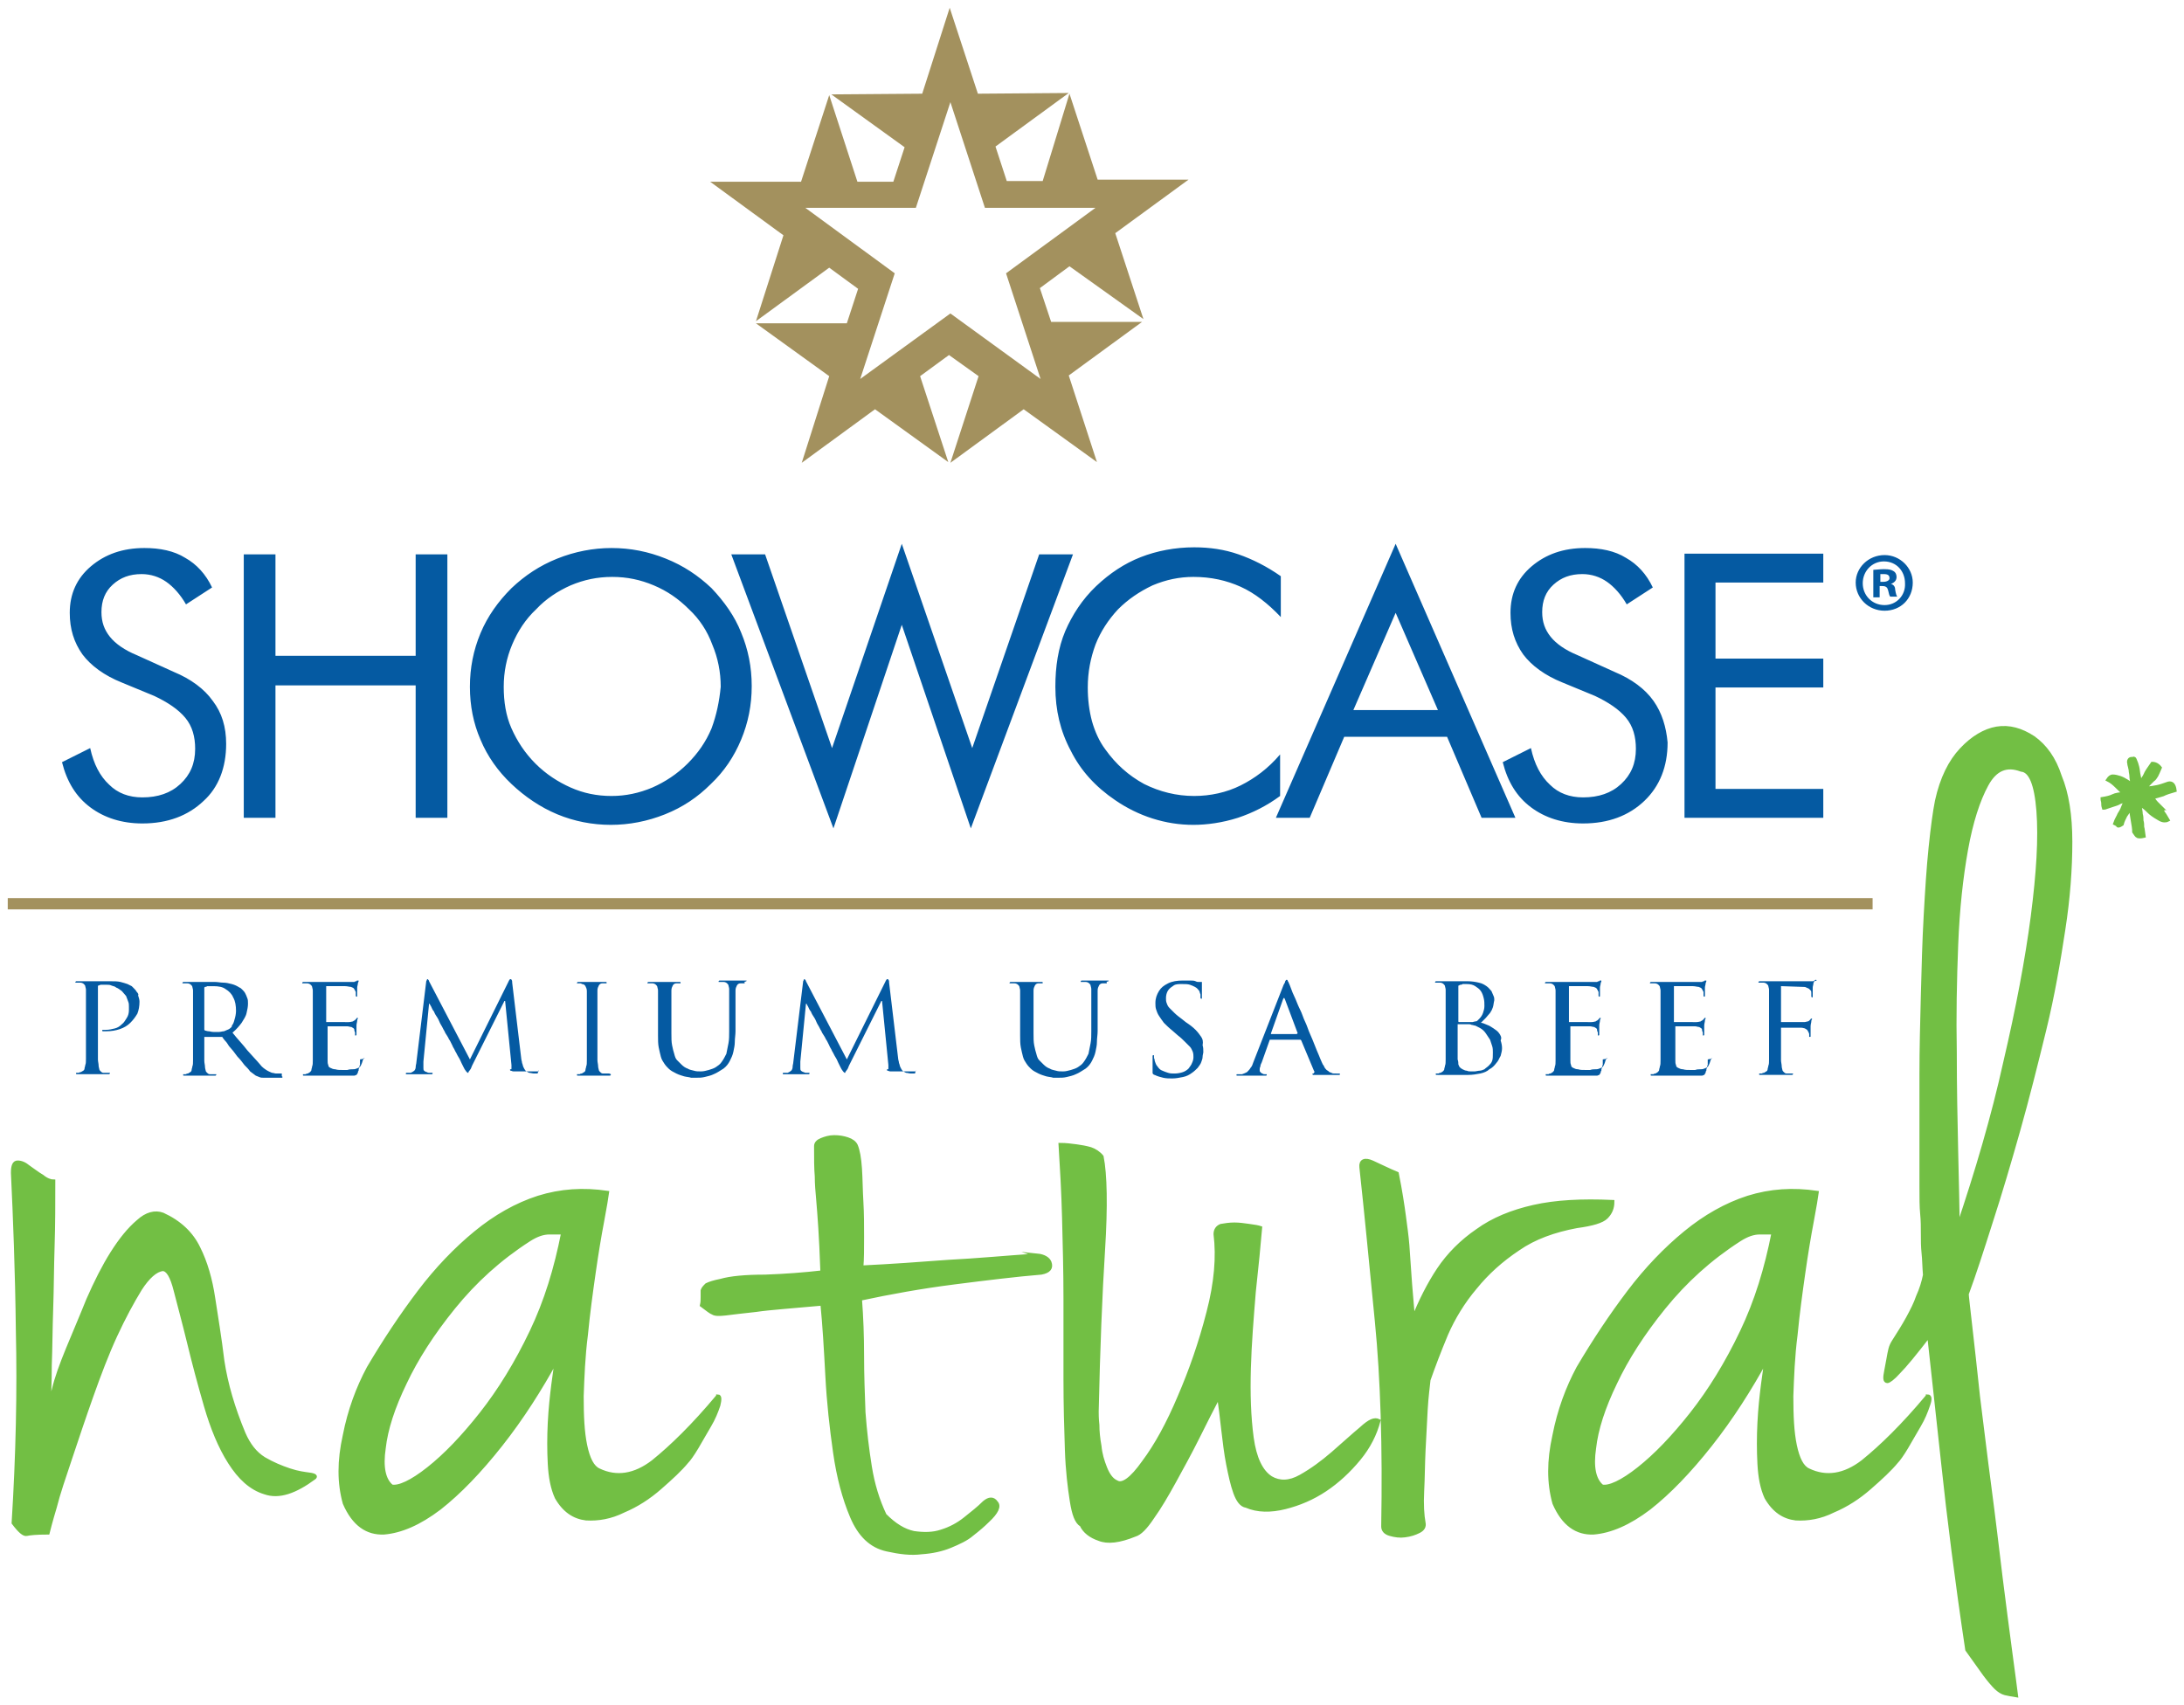 <?xml version="1.0" encoding="UTF-8"?> <svg xmlns="http://www.w3.org/2000/svg" viewBox="0 0 310 242"><path d="M1.1 127.5v1.6h264.7v-1.6H1.1zm106.2-81.9l10.4-7.6 4.1 3-1.6 4.9h-12.9l10.4 7.5-3.9 12.3 10.4-7.6 10.4 7.5-4-12.2 4.1-3 4.2 3-4 12.3 10.4-7.6 10.4 7.5-4-12.3 10.4-7.6h-12.9l-1.6-4.8 4.2-3.1 10.5 7.5-4-12.2 10.4-7.6h-12.9l-4-12.2-3.8 12.4h-5.1l-1.6-4.9 10.4-7.6-12.9.1-4-12.2-3.9 12.2-12.9.1 10.4 7.5-1.6 4.9h-5.1l-4-12.3-4 12.3h-12.9l10.4 7.6-3.9 12.2zM130 29.5l4.9-15 4.9 15h15.7l-12.7 9.3 4.9 15-12.8-9.3-12.8 9.3 4.9-15-12.7-9.3H130z" fill="#a3915e"></path><path d="M39.1 97.3H59v18.8h4.5V78.7H59v14.4H39.1V78.7h-4.5v37.4h4.5V97.3zm66.8 41.9H104.3 102.1l-.1.1v.1h.7c.2 0 .4.1.5.2.1.1.2.2.2.3 0 .1.1.3.1.5v6c0 .6 0 1.2-.1 1.7l-.3 1.5c-.2.4-.4.8-.7 1.2-.2.3-.5.5-.8.7-.3.2-.7.3-1 .4-.4.1-.7.2-1.1.2-.4 0-.7 0-1-.1-.3-.1-.6-.1-.9-.3-.3-.1-.6-.3-.9-.6l-.6-.6c-.2-.2-.3-.5-.4-.9-.1-.3-.2-.7-.3-1.2-.1-.5-.1-1-.1-1.7V143v-1-.7-.4-.3c0-.3.1-.5.2-.7.1-.2.3-.3.5-.3h.6v-.1c0-.1 0-.1-.1-.1H94.4 92l-.1.1v.1h.7c.2 0 .4.1.5.2.1.1.2.2.2.3 0 .1.1.3.1.5v6.4c0 .6 0 1.2.1 1.7s.2.9.3 1.3c.1.4.3.7.5 1 .2.3.4.5.6.7.3.3.7.5 1.1.7.4.2.8.3 1.1.4.4.1.7.1 1 .2h.7c.4 0 .8 0 1.2-.1.4-.1.9-.2 1.3-.4.5-.2.9-.5 1.4-.8.4-.3.7-.7.9-1.1.2-.4.4-.8.5-1.3.1-.5.2-.9.2-1.4 0-.5.1-1 .1-1.5V143v-1-.7-.4-.3c0-.3.1-.5.2-.7.1-.2.3-.3.5-.3h.6v-.1c0-.1 0-.1-.1-.1.5-.1.4-.2.3-.2zm41.6-60.5l-9.5 27.5-10-29-9.9 29-9.5-27.5h-4.8l14.5 38.9 9.7-28.9 9.8 28.9 14.5-38.9h-4.8zM32.1 105.6c0-2.4-.6-4.4-1.9-6.1-1.2-1.7-3.1-3.1-5.5-4.1L19.4 93c-1.7-.7-3-1.6-3.8-2.6-.8-1-1.2-2.1-1.2-3.5 0-1.6.5-2.9 1.6-3.9s2.4-1.5 4.1-1.5c1.3 0 2.5.4 3.5 1.1 1 .7 2 1.8 2.8 3.2l3.7-2.4c-.9-1.9-2.2-3.3-3.8-4.2-1.6-1-3.6-1.4-5.8-1.4-3.1 0-5.6.9-7.6 2.6-2 1.7-3 3.9-3 6.6 0 2.3.6 4.2 1.8 5.9 1.2 1.6 3.1 3 5.6 4l4.6 1.9c1.9.9 3.4 1.9 4.4 3.1 1 1.2 1.4 2.7 1.4 4.4 0 2.1-.7 3.7-2.1 5-1.4 1.3-3.2 1.9-5.4 1.9-1.9 0-3.5-.6-4.7-1.8-1.3-1.2-2.2-2.9-2.7-5.2l-4 2c.7 2.8 2 4.9 4 6.4s4.5 2.3 7.4 2.3c3.6 0 6.5-1.1 8.7-3.2 2.1-1.9 3.2-4.7 3.2-8.1zm97.7 46.8h-.5c-.2 0-.5-.1-.7-.1-.2-.1-.4-.2-.5-.3-.1-.1-.2-.3-.3-.5-.1-.2-.1-.4-.2-.6 0-.2-.1-.4-.1-.5l-1.3-10.9c0-.2 0-.3-.1-.4 0-.1-.1-.1-.1-.1-.1 0-.1 0-.2.1 0 .1-.1.1-.1.2l-5.5 11.1-5.8-11.1c0-.1-.1-.2-.1-.2l-.1-.1c-.1 0-.1 0-.1.1s-.1.1-.1.2l-1.4 11.5c0 .2-.1.4-.1.7 0 .2-.1.4-.2.5-.1.1-.3.2-.5.3h-.6s-.1 0-.1.1 0 .1.1.1H114.8c.1 0 .1-.1.1-.1v-.1h-.4c-.1 0-.3 0-.4-.1-.1 0-.3-.1-.4-.2-.1-.1-.1-.2-.1-.4v-.5-.4l.8-8.2h.1c0 .1.1.2.2.4s.2.5.4.7c.1.3.3.6.5.9.2.3.3.7.5 1 .2.3.3.6.5.9.1.3.3.5.4.7.1.2.2.3.2.4 0 0 .1.1.2.3l.3.6c.1.3.3.5.4.8.2.3.3.6.5.9.2.3.3.6.4.8l.3.6c.1.2.2.4.3.5.1.1.1.2.2.2 0 .1.1.1.1.1.1 0 .1 0 .1-.1s.1-.1.2-.3c.1-.1.2-.3.3-.6l4.6-9.2h.1l.9 9.1v.5c0 .1 0 .1-.1.1h-.1v.1s0 .1.1.1.2.1.4.1H129.9c.1 0 .1-.1.1-.1v-.1c-.1.5-.1.5-.2.5zM101 83.5c-1.9-1.8-4-3.2-6.5-4.2s-5-1.5-7.7-1.5c-2.6 0-5.2.5-7.7 1.5s-4.6 2.4-6.5 4.2c-1.9 1.9-3.4 4-4.4 6.4-1 2.4-1.5 4.9-1.5 7.6 0 2.7.5 5.2 1.5 7.5 1 2.4 2.5 4.5 4.4 6.3 1.9 1.8 4.1 3.3 6.5 4.3 2.4 1 5 1.5 7.6 1.5 2.6 0 5.2-.5 7.7-1.5s4.6-2.4 6.5-4.3c1.9-1.8 3.3-3.9 4.3-6.3s1.5-4.9 1.5-7.6c0-2.7-.5-5.2-1.5-7.6-.9-2.3-2.4-4.4-4.2-6.3zm0 19.9c-.8 1.9-1.9 3.5-3.4 5s-3.2 2.6-5 3.4c-1.9.8-3.8 1.2-5.8 1.2-2.1 0-4-.4-5.8-1.2-1.8-.8-3.5-1.9-5-3.4s-2.6-3.2-3.4-5c-.8-1.8-1.1-3.8-1.1-5.9 0-2.1.4-4.1 1.2-6 .8-1.9 1.9-3.6 3.4-5 1.4-1.5 3.1-2.6 4.9-3.4 1.9-.8 3.8-1.2 5.9-1.2 2.1 0 4 .4 5.9 1.2 1.9.8 3.5 1.9 5 3.4 1.5 1.4 2.6 3.1 3.3 5 .8 1.9 1.2 3.9 1.2 6-.2 2.1-.6 4-1.3 5.9zm-49.3 46.8s-.1 0-.1.1c0 0 0 .1-.1.2-.1.4-.2.6-.3.8-.1.2-.3.3-.6.4-.2.1-.4.1-.6.1-.2 0-.4 0-.7.1h-.6c-.5 0-.8 0-1.1-.1-.3 0-.5-.1-.7-.2-.2-.1-.3-.2-.3-.4-.1-.2-.1-.4-.1-.7v-.4-.7-.8-.7-2.1-.1h2.8c.2 0 .4.1.6.1.1.1.2.1.3.2.1.1.1.2.1.3 0 .1.1.2.1.3v.4h.1s.1 0 .1-.1v-.1-.1-.2-.3-.3-.3c0-.3.1-.5.1-.7 0-.2.1-.3.1-.3v-.1h-.1s-.1 0-.1.1l-.2.2c-.1.1-.2.1-.3.2-.1 0-.3.1-.6.1H46.4h-.1v-5-.1H49c.3 0 .6.1.8.1.2.1.3.1.4.2.1.1.1.2.2.3 0 .1.1.2.1.2V141.4l.1.1s.1 0 .1-.1v-.1-.2-.4-.3-.2c0-.2.1-.4.1-.6 0-.1.1-.2.1-.3v-.1h-.1-.1s-.1 0-.1.1c-.1 0-.2 0-.3.1H43l-.1.1v.1h.7c.2 0 .4.1.5.2.1.1.2.2.2.3 0 .1.1.3.1.5v9.9c0 .4 0 .7-.1.9 0 .2-.1.3-.1.5 0 .1-.1.2-.2.3-.1.1-.2.1-.3.2-.1 0-.2 0-.3.1H43v.1c0 .1 0 .1.1.1H50.3c.1 0 .2-.1.3-.1.1-.1.1-.2.2-.3 0-.1 0-.2.1-.3 0-.1 0-.3.1-.4 0-.2 0-.3.1-.4v-.4-.2-.2c.7-.1.7-.2.6-.2zM40 152.4h-.8c-.2 0-.4-.1-.6-.1-.2-.1-.5-.2-.8-.4-.3-.2-.6-.4-.9-.8-.5-.6-1.1-1.2-1.8-2-.6-.8-1.4-1.6-2.1-2.5.6-.5 1-1 1.3-1.4.3-.5.6-.9.7-1.4.1-.4.2-.9.2-1.3 0-.3 0-.6-.1-.8-.1-.3-.2-.5-.3-.7-.1-.2-.3-.4-.4-.5-.1-.1-.3-.3-.4-.3-.3-.2-.7-.4-1.1-.5-.4-.1-.8-.2-1.2-.2-.4 0-.8-.1-1.2-.1H28.4 26l-.1.1v.1h.7c.2 0 .4.1.5.2.1.1.2.2.2.3 0 .1.1.3.1.5v9.9c0 .4 0 .7-.1.9 0 .2-.1.3-.1.5 0 .1-.1.3-.2.3-.1.1-.2.1-.3.2-.1 0-.2 0-.3.1H26v.1c0 .1 0 .1.1.1h4.5l.1-.1v-.1H29.8c-.2 0-.3-.1-.4-.2-.1-.1-.2-.2-.2-.3 0-.1-.1-.3-.1-.5 0-.3-.1-.6-.1-.9v-1.3-2-.1h2.5s.1 0 .1.1c.1.1.2.3.4.5s.3.4.5.7c.2.2.4.5.6.7.2.3.4.5.6.8.4.4.7.8 1 1.2.3.3.6.6.8.9.3.2.5.4.8.6.2.1.3.1.5.2s.4.1.6.1H40c.1 0 .1-.1.1-.1s0-.1-.1-.1v-.4zm-7.5-6.3c-.2.1-.5.2-.7.3-.2 0-.5.1-.7.1h-.8c-.3 0-.5-.1-.7-.1-.2 0-.4-.1-.5-.1l-.1-.1V140.3v-.1l.1-.1c.1 0 .2 0 .3-.1h.9c.7 0 1.3.1 1.7.4.5.3.9.7 1.1 1.2.3.5.4 1.2.4 1.9 0 .4-.1.9-.2 1.2-.1.4-.2.7-.4.9.1.1-.1.3-.4.5zm43.8 6.3h-.5c-.2 0-.5-.1-.7-.1-.2-.1-.4-.2-.5-.3-.1-.1-.2-.3-.3-.5-.1-.2-.1-.4-.2-.6 0-.2-.1-.4-.1-.5l-1.3-10.9c0-.2 0-.3-.1-.4 0-.1-.1-.1-.1-.1-.1 0-.1 0-.2.1 0 .1-.1.1-.1.2l-5.5 11.1-5.8-11.1c0-.1-.1-.2-.1-.2l-.1-.1c-.1 0-.1 0-.1.1s-.1.1-.1.2l-1.4 11.5c0 .2-.1.4-.1.7 0 .2-.1.4-.2.5-.1.1-.3.2-.5.3h-.6s-.1 0-.1.1 0 .1.1.1H61.3c.1 0 .1-.1.1-.1v-.1H61c-.1 0-.3 0-.4-.1-.1 0-.3-.1-.4-.2-.1-.1-.1-.2-.1-.4v-.5-.4l.8-8.2h.1c0 .1.1.2.2.4s.2.5.4.7c.1.3.3.6.5.9.2.3.3.7.5 1 .2.3.3.6.5.9.1.3.3.5.4.7.1.2.2.3.2.4 0 0 .1.1.2.3l.3.6c.1.3.3.5.4.8.2.3.3.6.5.9.2.3.3.6.4.8l.3.6c.1.2.2.4.3.5.1.1.1.2.2.2 0 .1.1.1.1.1.1 0 .1 0 .1-.1s.1-.1.2-.3c.1-.1.2-.3.3-.6l4.6-9.2h.1l.9 9.1v.5c0 .1 0 .1-.1.1h-.1v.1s0 .1.1.1.2.1.4.1H76.4c.1 0 .1-.1.1-.1v-.1l-.2.5zm-56.9-11.6c-.1-.2-.3-.4-.4-.5l-.3-.3-.6-.3c-.3-.1-.6-.2-1-.3-.4-.1-.9-.1-1.5-.1h-2.4H10.8l-.1.1v.1h.7c.2 0 .4.1.5.2.1.1.2.2.2.3 0 .1.1.3.1.5v9.8c0 .4 0 .7-.1.9 0 .2-.1.3-.1.5 0 .1-.1.3-.2.3-.1.1-.2.1-.3.2-.1 0-.2 0-.3.1h-.4v.1c0 .1 0 .1.1.1h4.6l.1-.1v-.1H14.7c-.2 0-.3-.1-.4-.2-.1-.1-.2-.2-.2-.3 0-.1-.1-.3-.1-.5 0-.3-.1-.6-.1-.9v-1.3-8.9-.2c0-.1.1-.1.1-.1.1 0 .2-.1.3-.1h.9c.2 0 .4 0 .6.1.2.1.5.1.7.3.3.1.5.3.8.5.2.2.4.5.6.7.1.3.2.5.3.8.1.2.1.5.1.7v.5c0 .4-.1.8-.3 1.1-.2.3-.4.7-.7.9-.3.3-.6.5-1 .6-.4.1-.8.2-1.3.2h-.4c-.1 0-.1.1-.1.1s0 .1.1.1h.5c.7 0 1.3-.1 1.9-.3.6-.2 1.1-.5 1.5-.9.4-.4.7-.8 1-1.3.2-.5.3-1.1.3-1.7 0-.3-.1-.6-.2-.9.1-.1 0-.3-.2-.5zm67 11.6h-.8c-.2 0-.3-.1-.4-.2-.1-.1-.2-.2-.2-.3 0-.1-.1-.3-.1-.5 0-.3-.1-.6-.1-.9v-1.3V143v-1-.7-.4-.3c0-.3.1-.5.2-.7.1-.2.3-.3.5-.3h.6v-.1c0-.1 0-.1-.1-.1H84 82l-.1.1v.1h.4c.1 0 .2 0 .3.1.2 0 .4.1.5.3.1.2.2.4.2.7v9.8c0 .4 0 .7-.1.9 0 .2-.1.3-.1.5 0 .1-.1.3-.2.3-.1.1-.2.1-.3.2-.1 0-.2 0-.3.1h-.4v.1c0 .1 0 .1.1.1h4.6l.1-.1v-.1c-.2-.1-.2-.1-.3-.1zm141.7-2.2s-.1 0-.1.1c0 0 0 .1-.1.2-.1.4-.2.6-.3.8-.1.2-.3.3-.6.4-.2.1-.4.1-.6.1-.2 0-.4 0-.7.1h-.6c-.5 0-.8 0-1.1-.1-.3 0-.5-.1-.7-.2-.2-.1-.3-.2-.3-.4-.1-.2-.1-.4-.1-.7v-.4-.7-.8-.7-2.1-.1h2.8c.2 0 .4.1.6.1.1.1.2.1.3.2.1.1.1.2.1.3 0 .1.1.2.1.3v.4h.1s.1 0 .1-.1v-.1-.1-.2-.3-.3-.3c0-.3.1-.5.1-.7 0-.2.1-.3.1-.3v-.1h-.1s-.1 0-.1.1l-.2.2c-.1.1-.2.1-.3.2-.1 0-.3.1-.6.1H222.8h-.1v-5-.1H225.4c.3 0 .6.1.8.1.2.1.3.1.4.2.1.1.1.2.2.3 0 .1.1.2.1.2V141.4l.1.1s.1 0 .1-.1v-.1-.2-.4-.3-.2c0-.2.1-.4.1-.6 0-.1.1-.2.1-.3v-.1h-.1-.1s-.1 0-.1.1c-.1 0-.2 0-.3.1H219.4l-.1.1v.1h.7c.2 0 .4.1.5.2.1.1.2.2.2.3 0 .1.1.3.1.5v9.9c0 .4 0 .7-.1.9 0 .2-.1.3-.1.5 0 .1-.1.2-.2.3-.1.1-.2.1-.3.2-.1 0-.2 0-.3.1h-.4v.1c0 .1 0 .1.1.1H226.7c.1 0 .2-.1.3-.1.1-.1.1-.2.2-.3 0-.1 0-.2.1-.3 0-.1 0-.3.1-.4 0-.2 0-.3.1-.4v-.4-.2-.2c.7-.1.7-.2.6-.2zm29.7-11.1h-.1s-.1 0-.1.1c-.1 0-.2.1-.3.1H249.7l-.1.1v.1h.7c.2 0 .4.1.5.2.1.1.2.2.2.3 0 .1.1.3.1.5v9.9c0 .4 0 .7-.1.9 0 .2-.1.3-.1.5 0 .1-.1.3-.2.3-.1.1-.2.1-.3.2-.1 0-.2 0-.3.1h-.4v.1c0 .1 0 .1.1.1h4.6l.1-.1v-.1H253.6c-.2 0-.3-.1-.4-.2-.1-.1-.2-.2-.2-.3 0-.1-.1-.3-.1-.5 0-.3-.1-.6-.1-.9v-1.3-3.2-.1h2.9c.2 0 .4.1.5.1.1.1.2.1.3.2.1.1.1.2.2.3 0 .1.1.2.1.3v.4h.1c.1 0 .1 0 .1-.1v-.2-.2-.3-.4-.3c0-.3.1-.5.1-.7 0-.2.1-.3.1-.3v-.1h-.1s-.1 0-.1.1l-.1.1c-.1.1-.2.2-.3.2-.1 0-.3.1-.5.1H252.8v-5-.1h.1l2.9.1c.2 0 .5 0 .6.1.2.1.3.1.4.2l.2.2c.1.1.1.2.1.4v.5l.1.1s.1 0 .1-.1v-.1-.3-.4-.3-.2c0-.2.1-.4.1-.6 0-.1.1-.2.1-.3.4-.1.4-.1.3-.2zm-18.7-23h19.7V112h-15.3V97.6h15.3v-4.1h-15.3V82.7h15.3v-4.1h-19.7v37.5zm-4.4-16.6c-1.2-1.7-3.1-3.1-5.5-4.1l-5.3-2.4c-1.7-.7-3-1.6-3.8-2.6-.8-1-1.2-2.1-1.2-3.5 0-1.6.5-2.9 1.6-3.9s2.4-1.5 4.1-1.5c1.3 0 2.5.4 3.5 1.1 1 .7 2 1.8 2.8 3.2l3.7-2.4c-.9-1.9-2.2-3.3-3.8-4.2-1.6-1-3.6-1.4-5.8-1.4-3.1 0-5.6.9-7.6 2.6-2 1.7-3 3.9-3 6.6 0 2.3.6 4.2 1.8 5.9 1.2 1.6 3.1 3 5.6 4l4.6 1.9c1.9.9 3.4 1.9 4.4 3.1 1 1.2 1.4 2.7 1.4 4.4 0 2.1-.7 3.7-2.1 5-1.4 1.3-3.2 1.9-5.4 1.9-1.9 0-3.5-.6-4.7-1.8-1.3-1.2-2.2-2.9-2.7-5.2l-4 2c.7 2.8 2 4.9 4 6.4s4.5 2.3 7.4 2.3c3.6 0 6.5-1.1 8.7-3.2 2.2-2.1 3.3-4.9 3.3-8.3-.2-2.2-.8-4.2-2-5.9zm8.3 50.7s-.1 0-.1.1c0 0 0 .1-.1.2-.1.4-.2.6-.3.8-.1.2-.3.3-.6.4-.2.1-.4.1-.6.1-.2 0-.4 0-.7.1h-.6c-.5 0-.8 0-1.1-.1-.3 0-.5-.1-.7-.2-.2-.1-.3-.2-.3-.4-.1-.2-.1-.4-.1-.7v-.4-.7-.8-.7-2.1-.1h2.8c.2 0 .4.1.6.1.1.1.2.1.3.2.1.1.1.2.1.3 0 .1.1.2.1.3v.4h.1s.1 0 .1-.1v-.1-.1-.2-.3-.3-.3c0-.3.1-.5.1-.7 0-.2.1-.3.1-.3v-.1h-.1s-.1 0-.1.1l-.2.2c-.1.1-.2.1-.3.2-.1 0-.3.1-.6.1H237.7h-.1v-5-.1H240.3c.3 0 .6.1.8.1.2.1.3.1.4.2.1.1.1.2.2.3 0 .1.1.2.1.2V141.4l.1.1s.1 0 .1-.1v-.1-.2-.4-.3-.2c0-.2.1-.4.1-.6 0-.1.1-.2.1-.3v-.1h-.1-.1s-.1 0-.1.1c-.1 0-.2 0-.3.1H234.3l-.1.1v.1h.7c.2 0 .4.1.5.2.1.1.2.2.2.3 0 .1.1.3.1.5v9.9c0 .4 0 .7-.1.9 0 .2-.1.3-.1.5 0 .1-.1.2-.2.3-.1.1-.2.1-.3.2-.1 0-.2 0-.3.1h-.4v.1c0 .1 0 .1.1.1H241.6c.1 0 .2-.1.3-.1.1-.1.1-.2.2-.3 0-.1 0-.2.1-.3 0-.1 0-.3.1-.4 0-.2 0-.3.1-.4v-.4-.2-.2c.7-.1.6-.2.6-.2zm24.5-71.4c-2.3 0-4.1 1.8-4.1 3.9 0 2.2 1.8 4 4.1 4s4-1.7 4-4c0-2.1-1.8-3.9-4-3.9zm0 7.1c-1.8 0-3.1-1.4-3.1-3.1 0-1.7 1.3-3.1 3-3.1 1.8 0 3 1.4 3 3.1.1 1.7-1.2 3.1-2.9 3.1zm.9-3c.5-.2.8-.5.8-1 0-.4-.2-.7-.4-.8-.3-.2-.6-.3-1.4-.3-.6 0-1.2.1-1.5.1v3.9h.9v-1.6h.4c.5 0 .7.2.8.6.1.5.2.8.3.9h1c-.1-.1-.2-.4-.3-1 0-.4-.2-.7-.6-.8zm-1.1-.3h-.4v-1.1h.5c.6 0 .8.2.8.6 0 .3-.4.5-.9.5zm-91.6 33.5c2.1-.7 4.1-1.7 6-3.1v-5.9c-1.7 2-3.6 3.4-5.6 4.4-2 1-4.3 1.5-6.6 1.5-2.5 0-4.9-.6-7.1-1.7-2.2-1.2-4-2.8-5.5-4.9-.9-1.2-1.5-2.6-1.9-4-.4-1.5-.6-3.1-.6-4.8 0-2.2.4-4.2 1.1-6.1.7-1.8 1.8-3.5 3.2-5 1.4-1.4 3-2.5 4.9-3.4 1.9-.8 3.8-1.2 5.8-1.2 2.5 0 4.7.5 6.7 1.4 2 .9 3.9 2.4 5.7 4.3v-5.8c-2-1.4-4-2.4-6-3.1-2-.7-4.1-1-6.3-1-2.7 0-5.3.5-7.6 1.4-2.3.9-4.4 2.3-6.3 4.1-2 1.9-3.4 4.1-4.4 6.4-1 2.4-1.4 5-1.4 7.9 0 3.3.7 6.3 2.2 9.1 1.4 2.8 3.5 5.1 6.3 7 1.6 1.1 3.4 2 5.3 2.6 1.9.6 3.8.9 5.8.9 1.9 0 4.1-.3 6.3-1zm-18.4 23.1H155.7 153.5l-.1.1v.1h.7c.2 0 .4.1.5.2.1.1.2.2.2.3 0 .1.1.3.1.5v6c0 .6 0 1.2-.1 1.7l-.3 1.5c-.2.4-.4.8-.7 1.2-.2.3-.5.5-.8.7-.3.2-.7.3-1 .4-.4.1-.7.2-1.1.2-.4 0-.7 0-1-.1-.3-.1-.6-.1-.9-.3-.3-.1-.6-.3-.9-.6l-.6-.6c-.2-.2-.3-.5-.4-.9-.1-.3-.2-.7-.3-1.2-.1-.5-.1-1-.1-1.7V143v-1-.7-.4-.3c0-.3.1-.5.2-.7.1-.2.3-.3.5-.3h.6v-.1c0-.1 0-.1-.1-.1H145.8 143.4l-.1.1v.1h.7c.2 0 .4.1.5.2.1.1.2.2.2.3 0 .1.1.3.1.5v6.4c0 .6 0 1.2.1 1.7s.2.9.3 1.3c.1.4.3.7.5 1 .2.3.4.5.6.7.3.3.7.5 1.1.7.4.2.8.3 1.1.4.4.1.7.1 1 .2h.7c.4 0 .8 0 1.2-.1.4-.1.9-.2 1.3-.4.5-.2.9-.5 1.4-.8.4-.3.7-.7.9-1.1.2-.4.4-.8.5-1.3.1-.5.2-.9.2-1.4 0-.5.1-1 .1-1.5V143v-1-.7-.4-.3c0-.3.1-.5.2-.7.1-.2.3-.3.5-.3h.6v-.1c0-.1 0-.1-.1-.1.5-.1.4-.2.3-.2zm13.2 8c-.2-.3-.5-.7-.8-1-.4-.4-.8-.7-1.4-1.1l-.5-.4c-.4-.3-.8-.6-1.1-.9l-.7-.7c-.2-.2-.3-.4-.4-.7-.1-.2-.1-.5-.1-.7 0-.4.1-.8.3-1.1.2-.3.5-.5.8-.7.3-.2.7-.2 1.2-.2.4 0 .8 0 1.1.1.3.1.5.2.7.3.2.1.3.2.4.3.1.1.1.2.2.2 0 .1.1.2.1.3 0 .1.1.2.1.3v.5l.1.1s.1 0 .1-.1v-.3-1.4-.5-.1h-.5c-.1 0-.2 0-.4-.1s-.5-.1-.8-.1h-1c-.8 0-1.5.1-2.1.4-.6.3-1 .6-1.3 1.1-.3.5-.5 1-.5 1.7 0 .3 0 .6.1.9.1.3.2.6.4.9.2.3.4.6.7 1 .3.3.7.7 1.2 1.1l.8.7c.4.3.7.6 1 .9l.7.7c.2.2.3.5.4.7.1.3.1.5.1.8 0 .3-.1.6-.2.8-.1.3-.3.5-.5.8-.2.2-.5.4-.8.5-.3.1-.7.2-1.2.2-.3 0-.6 0-.9-.1-.3-.1-.6-.2-.8-.3-.3-.1-.5-.3-.7-.6-.2-.2-.3-.5-.4-.8 0-.1 0-.2-.1-.4v-.3-.1h-.1s-.1 0-.1.1v2.4c0 .1 0 .1.1.2 0 0 .1.1.2.1.4.2.8.3 1.2.4.4.1.9.1 1.3.1.5 0 1-.1 1.5-.2s.9-.3 1.3-.6c.3-.2.6-.5.8-.7.2-.3.4-.5.5-.8.1-.3.2-.5.2-.8 0-.2.1-.5.1-.6 0-.4 0-.7-.1-1 .1-.6 0-.9-.2-1.2zm19.2 5.2h-.3c-.1 0-.3 0-.4-.1-.1 0-.2-.1-.3-.1-.1-.1-.2-.2-.4-.3-.1-.1-.3-.3-.4-.6-.2-.2-.3-.6-.5-1-.1-.3-.3-.7-.5-1.2l-.6-1.5c-.2-.5-.5-1.1-.7-1.7-.2-.6-.5-1.1-.7-1.7-.2-.6-.5-1.1-.7-1.6-.2-.5-.4-1-.6-1.4-.2-.4-.3-.8-.4-1-.1-.3-.2-.5-.2-.5-.1-.2-.1-.3-.2-.4 0-.1-.1-.2-.1-.2h-.1s-.1 0-.1.1c0 0-.1.1-.1.2s-.1.2-.2.4l-4.3 11c-.1.3-.2.6-.4.8-.1.2-.3.4-.5.6-.2.1-.4.2-.7.3h-.6-.1s-.1 0-.1.1 0 .1.1.1h4.1c.1 0 .1-.1.1-.1v-.1H179.5c-.1 0-.2 0-.3-.1-.1 0-.2-.1-.3-.2-.1-.1-.1-.2-.1-.3 0-.2 0-.3.1-.5 0-.2.1-.4.2-.6l1.1-3.1s0-.1.1-.1H184.6l.1.1 1.8 4.3c.1.1.1.3 0 .3 0 .1-.1.1-.1.1h-.1v.1c0 .1.1.1.1.1H190.1c.1 0 .1-.1.1-.1s0-.1-.1-.1h-.4zm-5.6-5.6h-3.6-.1v-.1l1.7-4.8c.1-.3.2-.3.3 0l1.8 4.8c-.1 0-.1 0-.1.1 0-.1 0 0 0 0zm28.7-.1c-.2-.3-.5-.5-.8-.7-.3-.2-.6-.4-.9-.5-.3-.1-.6-.3-.9-.3l.7-.7c.2-.2.4-.5.6-.7.2-.3.3-.5.4-.8.1-.3.1-.6.2-1 0-.2 0-.4-.1-.6-.1-.2-.2-.5-.3-.7-.2-.2-.4-.5-.7-.7-.3-.2-.6-.4-1.1-.5-.4-.1-1-.2-1.6-.2h-2.1H203.8l-.1.1v.1h.7c.2 0 .4.1.5.2.1.1.2.2.2.3 0 .1.1.3.1.5v9.9c0 .4 0 .7-.1.9 0 .2-.1.3-.1.5 0 .1-.1.2-.2.3-.1.1-.2.1-.3.2-.1 0-.2 0-.3.1h-.4v.1c0 .1 0 .1.1.1H208.4c.6 0 1.2-.1 1.7-.2s1-.3 1.3-.6c.4-.2.7-.5 1-.9.3-.3.4-.7.6-1 .1-.4.2-.7.2-1.1 0-.4-.1-.8-.2-1.1.2-.4 0-.7-.2-1zM207 140c0-.1 0-.1.1-.1 0 0 .1-.1.2-.1s.2 0 .3-.1h.6c.5 0 .9.1 1.2.3.3.2.6.4.8.7.2.3.3.6.4 1 .1.4.1.7.1 1.1 0 .4-.1.7-.2 1-.1.3-.3.6-.5.8l-.3.3c-.1.1-.2.1-.3.1-.1 0-.3.1-.4.1h-1.9s-.1 0-.1-.1v-5zm4.8 10.6c-.1.3-.3.5-.5.7-.2.2-.4.3-.6.5-.2.1-.5.2-.7.2-.2 0-.5.1-.7.1h-.5c-.2 0-.4 0-.6-.1-.2 0-.4-.1-.6-.2-.2-.1-.3-.2-.4-.3-.1-.1-.1-.2-.2-.4 0-.2 0-.4-.1-.7v-.4-.7-3.8-.1H208.4c.2 0 .3 0 .5.1.2 0 .3.1.5.1l.6.3c.4.2.7.5.9.8l.6.9.3.9c.1.3.1.6.1.9 0 .6 0 .9-.1 1.2zm-30.7-34.5h4.8l4.9-11.5h14.6l4.9 11.5h4.8l-17-38.9-17 38.9zm11-15.3l6-13.8 6 13.8h-12z" fill="#055aa2"></path><path d="M288.6 104.7c-1.7-1.1-3.4-1.6-5.2-1.3-1.7.3-3.4 1.3-5 3s-2.8 4.1-3.5 7.3c-.3 1.5-.6 3.7-.9 6.6-.3 2.9-.5 6.1-.7 9.7-.2 3.6-.3 7.3-.4 11.2-.1 3.9-.2 7.7-.2 11.2v16.1c0 1.5 0 2.8.1 3.8s.1 1.9.1 2.9c0 .9 0 1.8.1 2.7.1.9.1 1.9.2 3.1-.2 1-.5 2-1 3.1-.3.9-.8 1.9-1.4 3-.6 1.1-1.3 2.2-2 3.3-.2.3-.4.7-.5 1.1-.1.4-.2.9-.3 1.5-.1.5-.2 1.1-.3 1.6-.2 1-.2 1.5.2 1.5.2 0 .8-.4 1.6-1.3.9-.9 2.3-2.6 4.3-5.2.5 4.7 1.2 10.8 2 18.3s1.9 16.3 3.4 26.3c1.1 1.5 1.9 2.7 2.5 3.5.6.8 1.1 1.4 1.6 1.9.4.4.9.7 1.3.8.4.1 1 .2 1.6.3-.1-.9-.4-2.9-.8-6s-.9-6.7-1.4-10.8c-.5-4.1-1-8.4-1.6-12.9-.6-4.5-1.1-8.8-1.6-12.7-.4-3.9-.8-7.3-1.1-10-.3-2.7-.5-4.3-.5-4.6 1-2.7 2.1-6.1 3.4-10.2 1.3-4 2.6-8.4 3.9-13 1.3-4.6 2.5-9.4 3.7-14.3s2-9.6 2.7-14.2c.7-4.5 1-8.7 1-12.5 0-3.8-.5-6.9-1.5-9.3-.8-2.5-2.1-4.3-3.8-5.5zm-.1 25.4c-.8 6.1-2.1 13-3.9 20.7-1.7 7.7-4 15.5-6.7 23.5 0-2.6-.1-6.2-.2-10.7-.1-4.5-.2-9.2-.2-14.3-.1-5 0-10.1.2-15.2s.7-9.6 1.4-13.5c.7-3.9 1.7-7 2.9-9.2 1.2-2.2 2.8-2.9 4.9-2.1 1.3.1 2.1 2 2.4 5.8.3 3.9 0 8.8-.8 15zM43.9 209.3c-.7-.1-1.6-.2-2.8-.6s-2.4-.9-3.6-1.6c-1.3-.8-2.2-2-2.9-3.6-1.5-3.6-2.5-7-3-10.3-.4-3.3-.9-6.3-1.3-8.9-.4-2.7-1.1-5.1-2.1-7.1-1-2.1-2.7-3.7-5.1-4.8-1.1-.4-2.3-.1-3.5 1-1.3 1.1-2.5 2.6-3.7 4.5-1.2 1.9-2.3 4.1-3.4 6.6-1 2.5-2 4.8-2.9 7-.9 2.2-1.6 4.1-2 5.8-.5 1.7-.7 2.8-.7 3.2.1-2 .2-4.2.2-6.7.1-2.5.1-5.2.2-8s.1-5.8.2-8.9c.1-3.1.1-6.1.1-9.2-.4 0-1-.2-1.6-.7-.7-.4-1.3-.9-1.9-1.3-.6-.5-1.1-.7-1.6-.7s-.7.5-.7 1.5c.3 6.3.6 13.8.7 22.4.2 8.6 0 17.7-.6 27.3.9 1.2 1.5 1.7 1.9 1.6.4-.1 1.4-.2 3-.2.1-.4.4-1.6 1-3.6.5-2 1.3-4.3 2.2-7 .9-2.7 1.9-5.7 3-8.8 1.1-3.1 2.2-6 3.4-8.6 1.2-2.6 2.4-4.8 3.5-6.6 1.1-1.7 2.2-2.7 3.2-2.8.7 0 1.3 1 1.8 3s1.2 4.5 1.9 7.4c.7 2.9 1.5 5.9 2.4 9 .9 3.1 2 5.8 3.4 8s3 3.7 5 4.3c2 .7 4.3-.1 7-2.1.3-.2.1-.4-.7-.5zm103.3-31.1c-4.4.3-8.6.7-12.6.9-4 .3-8.1.6-12.3.8.1-1.2.1-2.6.1-4.3 0-1.7 0-3.3-.1-5-.1-1.6-.1-3.2-.2-4.7s-.3-2.6-.6-3.3c-.2-.4-.6-.7-1.2-.9-.6-.2-1.2-.3-1.9-.3s-1.3.2-1.8.4-.8.5-.8.9c0 1.8 0 3.2.1 4.3 0 1.1.1 2.2.2 3.3.1 1.1.2 2.5.3 4 .1 1.5.2 3.6.3 6.3-2.6.3-5.3.5-8.1.6-2.8 0-4.9.2-6.3.6-1 .2-1.6.4-2 .6-.3.3-.5.5-.6.8v.9c0 .4 0 .8-.1 1.2.8.6 1.3 1 1.6 1.1.3.2.9.2 1.8.1s2.3-.3 4.3-.5c2-.3 5.1-.5 9.4-.9.3 3 .5 6.4.7 10.2.2 3.8.6 7.4 1.1 10.9.5 3.5 1.3 6.5 2.4 9.1 1.1 2.6 2.7 4.2 5 4.7 1.8.4 3.4.6 4.9.4 1.5-.1 2.9-.4 4.1-.9 1.2-.5 2.3-1 3.1-1.7.9-.7 1.6-1.3 2.2-1.9 1.3-1.2 1.7-2.1 1.2-2.6-.4-.6-1-.6-1.7 0-.8.8-1.7 1.5-2.7 2.3-1 .8-2.1 1.4-3.4 1.8-1.2.4-2.5.4-3.9.2-1.4-.3-2.7-1.1-4.1-2.5-1-2.1-1.7-4.4-2.1-6.9-.4-2.5-.7-5-.9-7.7-.1-2.7-.2-5.3-.2-8.1 0-2.7-.1-5.4-.3-8 4.2-.9 8.6-1.7 13.3-2.3 4.7-.6 8.8-1.1 12.4-1.4 1.1-.2 1.5-.7 1.2-1.5-.2-.5-.8-.9-1.8-1zm-45.3 20c-3.5 4.2-6.6 7.2-9.2 9.3-2.6 2-5.2 2.4-7.7 1.2-.9-.4-1.5-1.6-1.9-3.5-.4-1.9-.5-4.2-.5-7 .1-2.7.2-5.6.6-8.7.3-3.1.7-6 1.1-8.8.4-2.8.8-5.2 1.2-7.3.4-2.1.6-3.4.7-4.1-3.4-.5-6.6-.3-9.8.7-3.1 1-6.1 2.7-8.9 5-2.8 2.3-5.5 5.1-8 8.4-2.5 3.3-4.9 6.9-7.2 10.8-1.5 2.8-2.7 6-3.4 9.6-.8 3.6-.8 6.7 0 9.6 1.3 3 3.2 4.3 5.6 4.2 2.4-.2 5-1.3 7.9-3.5 2.8-2.2 5.7-5.2 8.7-9 3-3.8 5.6-7.9 7.9-12.1-.1.8-.3 2-.5 3.6s-.4 3.4-.5 5.4c-.1 2-.1 3.9 0 5.8s.4 3.5 1 4.8c1.1 1.9 2.5 2.8 4.2 3 1.7.1 3.5-.2 5.3-1.1 1.9-.8 3.6-1.9 5.2-3.3s2.9-2.6 3.8-3.7c.3-.3.8-1 1.4-2 .6-1 1.2-2.1 1.8-3.1.6-1 1-2 1.3-2.9.2-.8.2-1.3-.1-1.3zm-26.5-9.1c-2.1 4.4-4.5 8.3-7.1 11.6-2.6 3.3-5.1 5.9-7.5 7.8-2.4 1.9-4.2 2.7-5.2 2.5-1.1-.9-1.5-2.7-1.1-5.4.3-2.7 1.3-5.8 3-9.3 1.6-3.4 3.9-7 6.9-10.7 3-3.7 6.5-6.9 10.7-9.6 1.1-.7 2-1 2.9-1h1.9c-1 5.1-2.4 9.7-4.5 14.1zm231.3-74.5l-.6-.6c-.2-.2-.4-.5-.6-.8.6-.1 1.1-.3 1.5-.4.4-.2 1-.4 1.7-.6-.1-.8-.4-1.1-.9-1-.6.2-1.1.4-1.6.5s-1 .2-1.7.2c.2-.3.4-.5.6-.7l.5-.5c.2-.1.3-.3.5-.6.1-.2.3-.6.5-1.1-.3-.4-.7-.6-1.1-.6-.5.7-.9 1.3-1 1.6-.2.4-.4.7-.8 1.1 0-.3 0-.6-.1-1s-.1-.8-.2-1.2c-.1-.4-.2-.7-.3-.9-.1-.3-.2-.4-.3-.3-.2 0-.4 0-.5.1-.1.1-.2.3-.1.6 0 .2.1.4.1.5 0 .1.1.3.1.5s.1.5.1.8c0 .3.1.7.2 1.2-.2-.1-.5-.3-.8-.5-.3-.2-.7-.4-1-.5s-.7-.2-1-.2c-.3 0-.5.2-.7.5.4.2.8.5 1.2.9.4.4.8.8 1.2 1.1-.7 0-1.3.1-1.7.3-.4.2-.9.3-1.5.4 0 .2.1.4.1.6s0 .4.1.7c0 0 .2 0 .4-.1l.9-.3c.3-.1.7-.2 1-.4.3-.1.5-.2.7-.2 0 .3-.1.5-.2.7-.1.2-.1.3-.2.5s-.2.4-.4.7c-.1.3-.4.7-.6 1.3.2.1.4.2.4.3.1.1.3 0 .6-.2.1-.4.3-.8.5-1.2.3-.4.5-.8.8-1 0 .6.1 1.1.2 1.7.1.6.2 1.1.2 1.6.2.3.4.6.5.6.1.1.5.1.9 0-.1-.6-.1-1-.2-1.3 0-.3 0-.6-.1-.9 0-.3 0-.6-.1-.9 0-.3-.1-.8-.2-1.4.6.3 1 .7 1.3 1 .3.3.7.6 1.4 1 .3.2.6.3.8.3.2 0 .3 0 .5-.1-.3-.5-.5-.9-.8-1.2.2-.2 0-.4-.2-.6zm-33.1 83.6c-3.5 4.2-6.6 7.2-9.2 9.3-2.6 2-5.2 2.4-7.7 1.2-.9-.4-1.5-1.6-1.9-3.5-.4-1.9-.5-4.2-.5-7 .1-2.7.2-5.6.6-8.7.3-3.1.7-6 1.1-8.8.4-2.8.8-5.2 1.2-7.3.4-2.1.6-3.4.7-4.1-3.4-.5-6.6-.3-9.8.7-3.1 1-6.1 2.7-8.9 5-2.8 2.3-5.5 5.1-8 8.4-2.5 3.3-4.9 6.9-7.2 10.8-1.5 2.8-2.7 6-3.4 9.6-.8 3.6-.8 6.7 0 9.6 1.3 3 3.2 4.3 5.6 4.2 2.4-.2 5-1.3 7.9-3.5 2.8-2.2 5.7-5.2 8.7-9 3-3.8 5.6-7.9 7.9-12.1-.1.8-.3 2-.5 3.6s-.4 3.4-.5 5.4c-.1 2-.1 3.9 0 5.8s.4 3.5 1 4.8c1.1 1.9 2.5 2.8 4.2 3 1.7.1 3.5-.2 5.3-1.1 1.9-.8 3.6-1.9 5.2-3.3s2.9-2.6 3.8-3.7c.3-.3.8-1 1.4-2 .6-1 1.2-2.1 1.8-3.1.6-1 1-2 1.3-2.9.3-.8.3-1.3-.1-1.3zm-26.4-9.1c-2.1 4.4-4.5 8.3-7.1 11.6-2.6 3.3-5.1 5.9-7.5 7.8-2.4 1.9-4.2 2.7-5.2 2.5-1.1-.9-1.5-2.7-1.1-5.4.3-2.7 1.3-5.8 3-9.3 1.6-3.4 3.9-7 6.9-10.7 3-3.7 6.5-6.9 10.7-9.6 1.1-.7 2-1 2.9-1h1.9c-1 5.1-2.4 9.7-4.5 14.1zM228 172.8c.6-.6.9-1.3.9-2.2-4.4-.2-8.1 0-11.2.7-3.1.7-5.8 1.8-8 3.4-2.2 1.5-4.1 3.4-5.5 5.5-1.4 2.1-2.6 4.5-3.6 7-.2-2.5-.4-4.5-.5-6.1-.1-1.5-.2-3-.3-4.3-.1-1.3-.3-2.7-.5-4.2s-.5-3.5-1-6c-1.2-.5-2.4-1.1-3.5-1.6s-1.7-.2-1.6.7c.7 6.4 1.4 13.7 2.2 21.9.8 8.1 1.1 17.8.9 29.1 0 .5.3.9 1 1.1.7.2 1.4.3 2.1.2.8-.1 1.4-.3 2-.6.6-.3.8-.7.7-1.2-.2-1.1-.3-2.6-.2-4.5.1-1.9.1-3.9.2-5.9.1-2 .2-3.9.3-5.7s.3-3.2.4-4.2c.7-2 1.5-4.1 2.5-6.5 1-2.3 2.4-4.6 4.1-6.6 1.7-2.1 3.7-3.9 6.1-5.5 2.3-1.6 5.1-2.6 8.3-3.2 2.2-.3 3.6-.7 4.2-1.3zm-34.8 30c-1.2 1-2.5 2.2-4 3.5-1.5 1.3-3 2.4-4.6 3.3-1.6.9-3 .9-4.2.2-1.4-.9-2.3-2.8-2.7-5.7-.4-3-.5-6.2-.4-9.8.1-3.6.4-7.2.7-10.9.4-3.7.7-6.7.9-9.1-.3-.1-.8-.2-1.6-.3-.7-.1-1.4-.2-2.1-.2-.7 0-1.3.1-1.9.2-.5.2-.8.6-.8 1.2.4 3.2.1 6.9-1 11.1-1.1 4.3-2.5 8.3-4.1 12-1.6 3.8-3.3 6.9-5.1 9.3-1.7 2.4-3 3.3-3.8 2.8-.7-.3-1.2-1-1.6-2-.4-1-.7-2-.8-3.1-.2-1.1-.3-2.1-.3-3-.1-.9-.1-1.6-.1-1.9.2-9 .5-16.6.9-22.9.4-6.3.3-10.8-.2-13.3-.4-.5-1-.9-1.6-1.1-.7-.2-1.3-.3-2-.4-.8-.1-1.5-.2-2.3-.2.2 3.2.4 6.6.5 10.4.1 3.8.2 7.6.2 11.5v11.4c0 3.7.1 7 .2 10s.4 5.4.7 7.3c.3 1.9.7 3 1.4 3.4.4.9 1.3 1.6 2.5 2 1.2.5 2.9.3 5.1-.6.7-.2 1.5-1 2.5-2.5 1-1.4 2-3.1 3.1-5.1 1.1-2 2.2-4 3.3-6.2 1.1-2.2 2.1-4.2 3-5.9.2 1.4.4 3 .6 4.8.2 1.7.4 3.4.7 4.9.3 1.5.6 2.9 1 4s.9 1.8 1.6 1.9c1.6.7 3.5.7 5.5.2 2-.5 3.9-1.3 5.7-2.5 1.8-1.2 3.4-2.7 4.8-4.4 1.4-1.7 2.3-3.5 2.8-5.4-.6-.3-1.3 0-2.5 1.1z" fill="#72bf44" stroke="#72bf44" stroke-width=".5" stroke-miterlimit="10"></path></svg> 